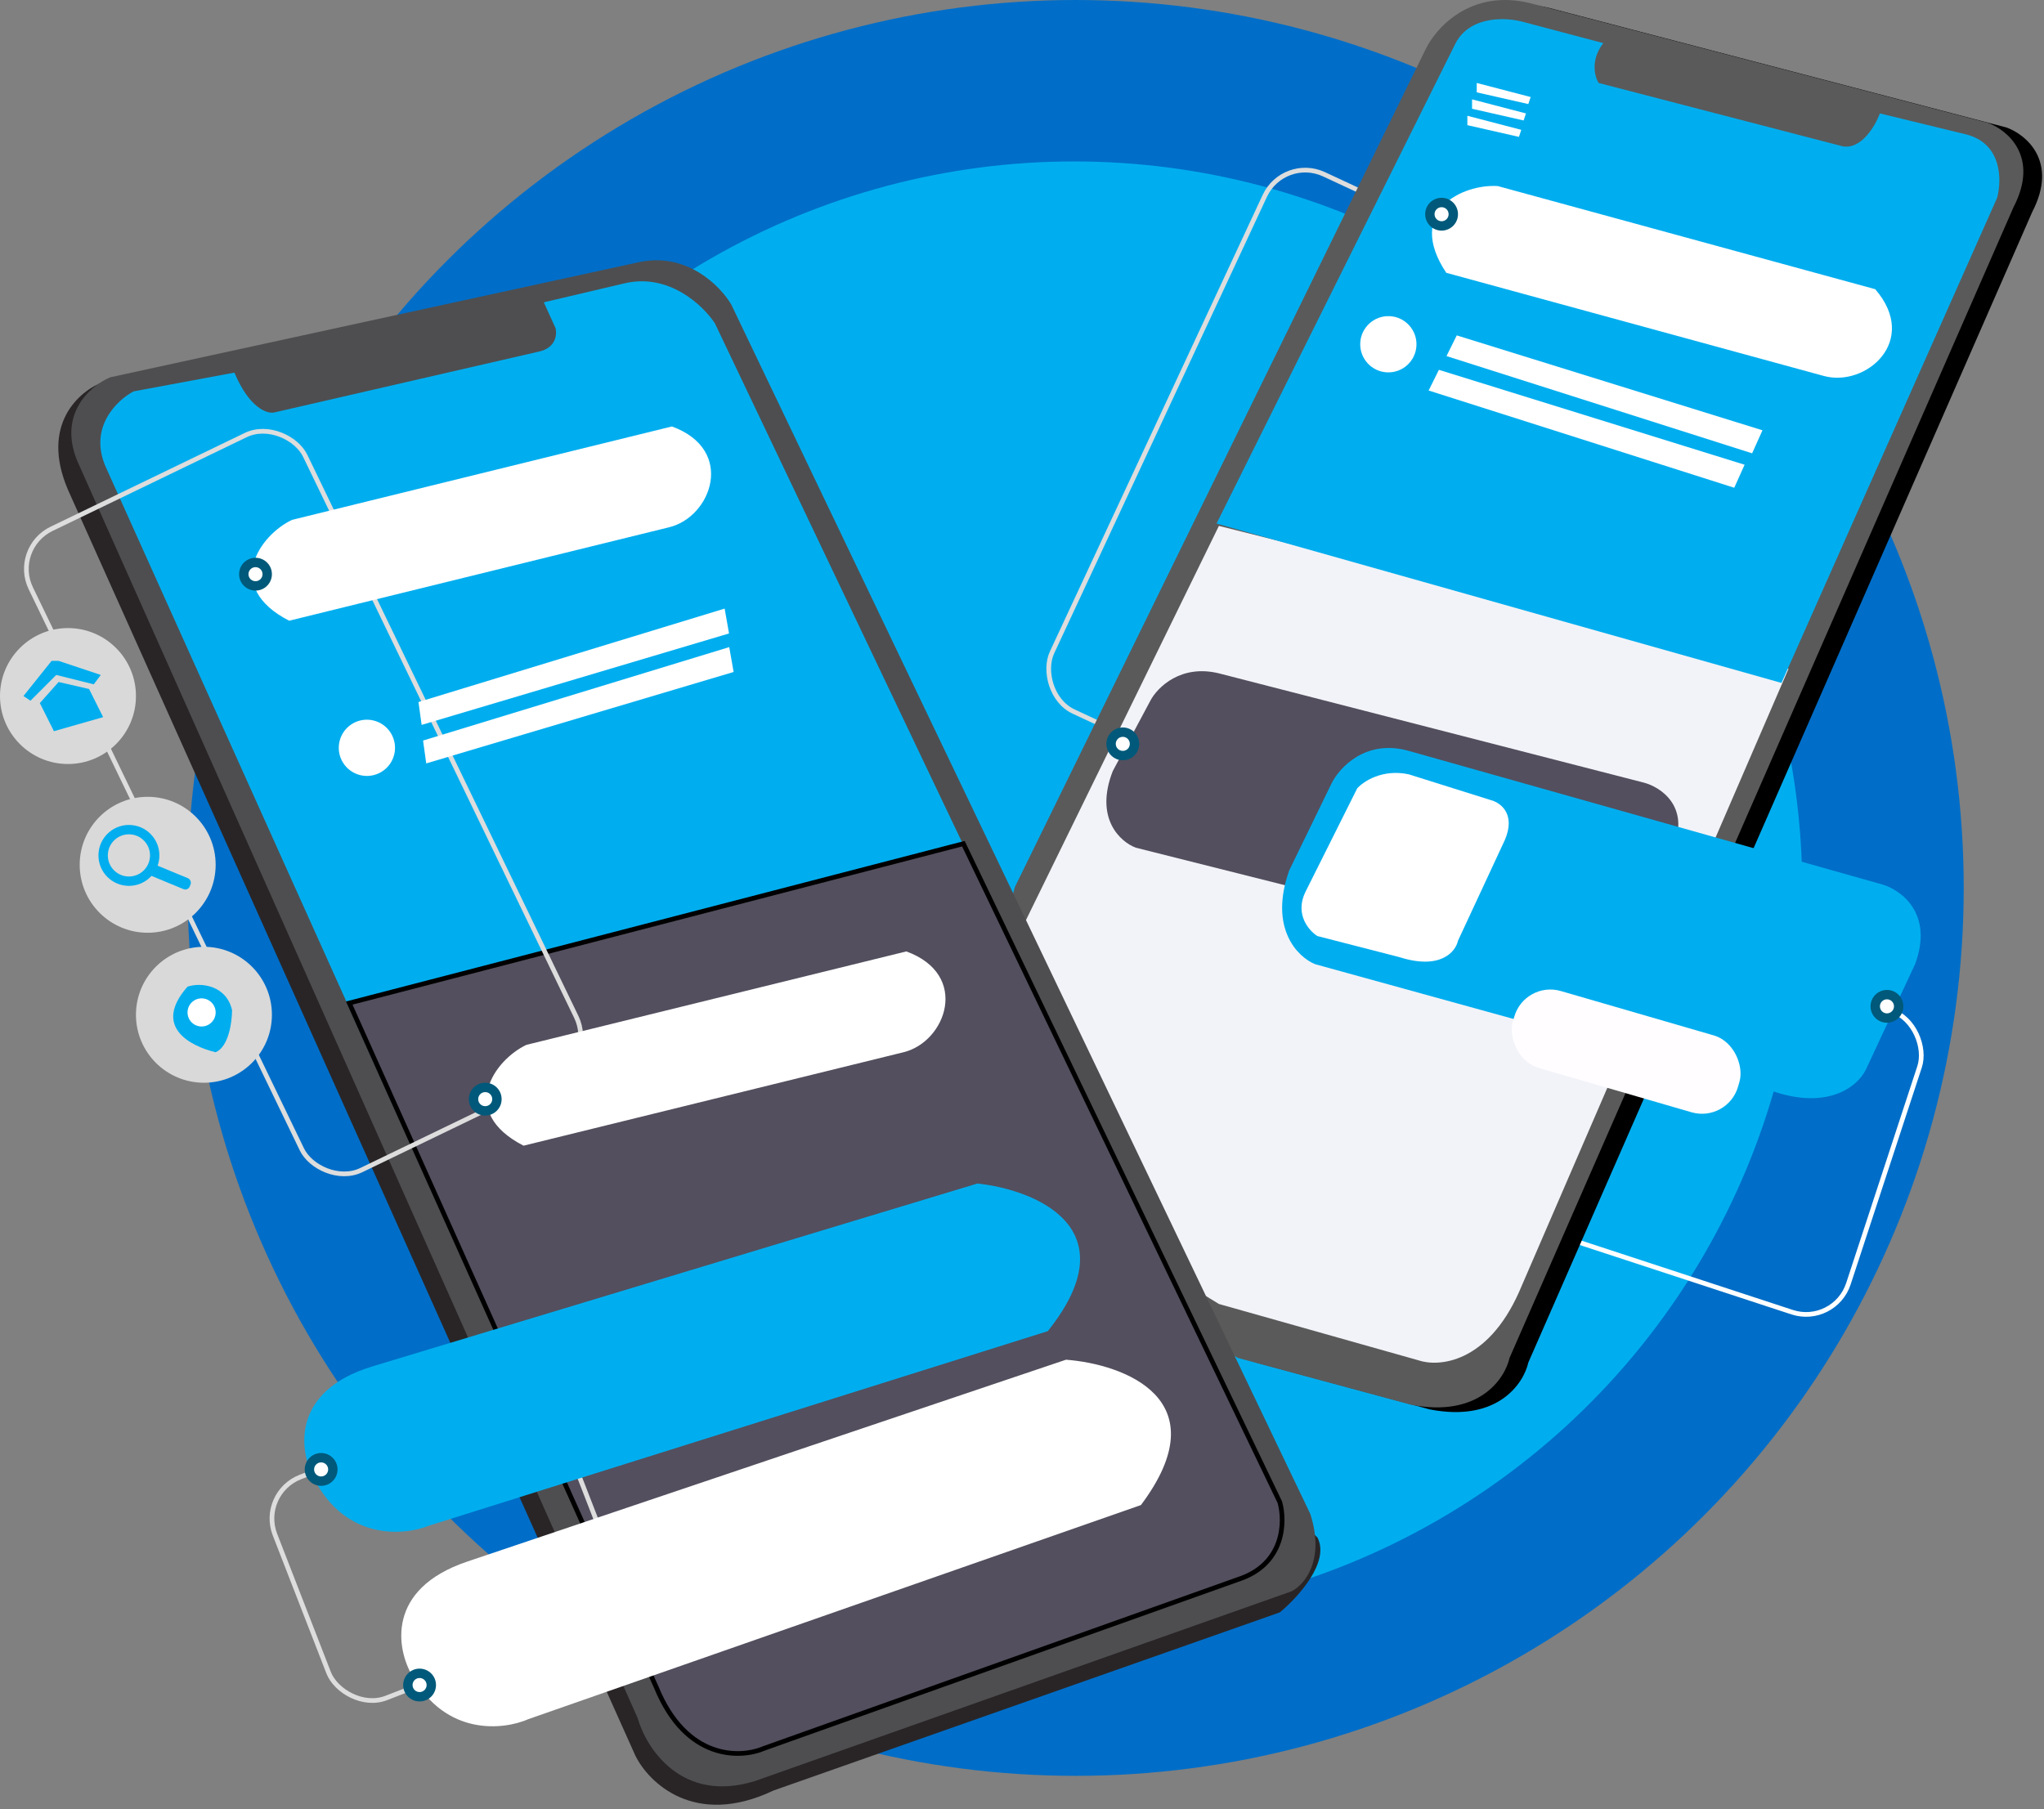 <svg width="436" height="386" viewBox="0 0 436 386" fill="none" xmlns="http://www.w3.org/2000/svg">
<rect x="0" y="0" width="436" height="386" fill="#808080" stroke="none"/>
<circle cx="229.438" cy="189.438" r="189.438" fill="#006EC8"/>
<circle cx="229.114" cy="189.763" r="155.32" fill="#00AEEF"/>
<rect x="336.61" y="193.699" width="79.787" height="67.725" rx="9.5" transform="rotate(18.158 336.61 193.699)" stroke="white"/>
<rect x="273.81" y="33.171" width="65" height="126.456" rx="9.5" transform="rotate(24.985 273.81 33.171)" stroke="#DDDDDD"/>
<path d="M308 11.701L220.5 190.201L203.5 251.201L268 290.701L305 300.701C319.4 303.501 325 295.201 326 290.701L433.5 45.201C439.1 34.401 432.167 28.701 428 27.201L330.5 1.701C317.7 -1.499 310.167 7.034 308 11.701Z" fill="black"/>
<path d="M304 10.701L216.5 189.201L199.5 250.201L264 289.701L301 299.701C315.4 302.501 321 294.201 322 289.701L429.5 44.201C435.1 33.401 428.167 27.701 424 26.201L326.5 0.701C313.7 -2.499 306.167 6.034 304 10.701Z" fill="#5A5A5A"/>
<path d="M202.5 229.701L260 112.201L381.5 142.701L324 275.701C317.2 290.901 306.833 291.701 302.5 290.201L260 278.201L222.5 255.201L202.5 229.701Z" fill="#F2F3F8"/>
<path d="M325 4.7L342 9.2C339.2 12.8 340.167 16.367 341 17.701L393 31.201C397 32.001 400 26.867 401 24.201L419.5 28.701C427.1 30.701 427 38.534 426 42.201L380 145.701L259.5 111.701L310.5 9.2C313.7 3.2 321.5 3.7 325 4.7Z" fill="#00AEEF"/>
<path d="M350.66 166.976L260.196 143.707C251.955 141.587 246.909 146.634 245.417 149.422L237.355 164.526C233.414 174.65 238.998 179.631 242.282 180.855L328.268 202.491C340.091 206.737 346.033 202.083 347.525 199.226L356.93 180.855C360.513 172.038 354.243 167.928 350.66 166.976Z" fill="#534F5E"/>
<path d="M401.5 188.701L300.5 160.201C291.3 157.605 285.667 163.786 284 167.201L275 185.701C270.6 198.101 276.834 204.201 280.5 205.701L376.5 232.201C389.7 237.401 396.334 231.701 398 228.201L408.5 205.701C412.5 194.901 405.5 189.867 401.5 188.701Z" fill="#00AEEF"/>
<path d="M308.499 58.201C299.699 45.001 312 39.201 319.499 39.701L400 61.701C409.5 72.701 398 82.701 389 80.201L308.499 58.201Z" fill="white"/>
<path d="M310.738 71.555L308.551 75.968L373.74 96.714L375.947 91.802L310.738 71.555Z" fill="white"/>
<path d="M306.926 78.903L304.74 83.315L369.929 104.061L372.136 99.15L306.926 78.903Z" fill="white"/>
<circle cx="296.145" cy="73.447" r="6" transform="rotate(2.399 296.145 73.447)" fill="white"/>
<path d="M289.5 168.201L278.5 190.201C276.1 195.001 279.166 198.534 281 199.701L298.5 204.201C307.3 207.001 310.5 203.034 311 200.701L321 179.201C323.4 173.601 320 171.201 318 170.701L300.5 165.201C294.9 164.001 290.833 166.701 289.5 168.201Z" fill="white"/>
<rect x="325.245" y="209.201" width="50" height="17.072" rx="8" transform="rotate(16.184 325.245 209.201)" fill="#FFFDFF"/>
<circle cx="307.5" cy="45.701" r="3.5" fill="#00597A"/>
<circle cx="307.5" cy="45.701" r="1.5" fill="white"/>
<circle cx="239.5" cy="158.701" r="3.5" fill="#00597A"/>
<circle cx="239.5" cy="158.701" r="1.5" fill="white"/>
<path d="M326.5 20.701L315 17.701V19.701L326 22.201L326.5 20.701Z" fill="white"/>
<path d="M325.5 24.201L314 21.201V23.201L325 25.701L325.5 24.201Z" fill="white"/>
<path d="M324.5 27.701L313 24.701V26.701L324 29.201L324.5 27.701Z" fill="white"/>
<circle cx="402.5" cy="214.701" r="3.5" fill="#00597A"/>
<circle cx="402.5" cy="214.701" r="1.5" fill="white"/>
<path d="M14.5 104.5C8.5 90.5 17 83.333 22 81.5L134 191L281 328C283.8 333.2 276.833 340.833 273 344L165 382C148.2 390 138.333 380.333 135.5 374.5L14.5 104.5Z" fill="#292526"/>
<path d="M17 99.5C11.8 88.7 19.167 82.333 23.5 80.5L136 56C146.4 53.6 153.667 61 156 65L279.5 323C282.7 333 278.167 338.167 275.5 339.5L161 380C145.4 384.8 137.833 373 136 366.5L17 99.5Z" fill="#4E4E50"/>
<path d="M28.5 83.5L50 79.5C53.2 87.1 57 88.333 58.5 88L115 75C118.6 74.2 118.833 71.333 118.5 70L116 64.5L133 60.5C142.6 58.1 150 65.166 152.5 69L272.5 321C275.7 329.8 270.167 334.333 267 335.5L162.5 372.5C148.9 375.7 141.5 365.167 139.5 359.5L22.5 99.5C18.9 91.1 25 85.333 28.5 83.5Z" fill="#00AEEF"/>
<path d="M205.5 180L74.5 214L140 360C146.4 375.6 158 375.167 163 373L264 337C274 333.8 274.167 324.667 273 320.5L205.5 180Z" fill="#534F5E" stroke="black"/>
<rect x="2.439" y="116.96" width="65" height="151.932" rx="9.5" transform="rotate(-25.782 2.439 116.96)" stroke="#DDDDDD"/>
<rect x="55.214" y="318.557" width="65" height="50.578" rx="9.5" transform="rotate(-21.233 55.214 318.557)" stroke="#DDDDDD"/>
<path d="M61.677 132.43C47.568 125.177 55.494 114.126 62.29 110.916L143.327 90.983C156.978 95.973 151.794 110.304 142.714 112.497L61.677 132.43Z" fill="white"/>
<path d="M111.677 244.43C97.568 237.177 105.494 226.126 112.29 222.916L193.327 202.983C206.978 207.973 201.794 222.304 192.714 224.497L111.677 244.43Z" fill="white"/>
<path d="M89.264 149.776L89.937 154.655L155.507 135.146L154.57 129.843L89.264 149.776Z" fill="white"/>
<path d="M90.245 157.994L90.918 162.872L156.488 143.364L155.551 138.061L90.245 157.994Z" fill="white"/>
<circle cx="78.262" cy="159.546" r="6" transform="rotate(-31.824 78.262 159.546)" fill="white"/>
<path d="M208.5 252.5L79.5 291.5C61.9 296.821 63.833 309.717 67 315.5C73.8 328.7 86.167 327.667 91.5 325.5L223.5 284C241.1 262 220.833 253.833 208.5 252.5Z" fill="#00AEEF"/>
<path d="M227.381 290.092L99.68 333.156C82.257 339.032 84.598 351.86 87.946 357.54C95.161 370.518 107.488 369.094 112.751 366.759L243.37 321.101C260.265 298.555 239.75 291.034 227.381 290.092Z" fill="white"/>
<circle cx="14.5" cy="148.5" r="14.5" fill="#D9D9D9"/>
<circle cx="31.5" cy="184.5" r="14.5" fill="#D9D9D9"/>
<circle cx="43.5" cy="216.5" r="14.5" fill="#D9D9D9"/>
<path d="M11.5 156L8.5 150L12.5 145.5L19 147L22 153L11.5 156Z" fill="#00AEEF"/>
<path d="M6.5 149.5L5 148.5L11 141H12.5L21.5 144L20 146L12 144L6.5 149.5Z" fill="#00AEEF"/>
<circle cx="27.5" cy="182.5" r="5.5" stroke="#00AEEF" stroke-width="2"/>
<rect x="31.964" y="184" width="9.818" height="2.518" rx="1" transform="rotate(22.508 31.964 184)" fill="#00AEEF"/>
<path d="M40 210.5C32.5 219 40.5 223.167 46 224.5C48.8 223.3 49.5 218 49.5 215.5C48.3 210.3 43 209.5 40 210.5Z" fill="#00AEEF"/>
<circle cx="43" cy="216" r="3" fill="white"/>
<circle cx="54.5" cy="122.5" r="3.5" fill="#00597A"/>
<circle cx="54.5" cy="122.5" r="1.5" fill="white"/>
<circle cx="103.5" cy="234.5" r="3.5" fill="#00597A"/>
<circle cx="103.5" cy="234.5" r="1.5" fill="white"/>
<circle cx="68.5" cy="313.5" r="3.5" fill="#00597A"/>
<circle cx="68.5" cy="313.5" r="1.5" fill="white"/>
<circle cx="89.5" cy="359.5" r="3.5" fill="#00597A"/>
<circle cx="89.5" cy="359.5" r="1.5" fill="white"/>
</svg>
